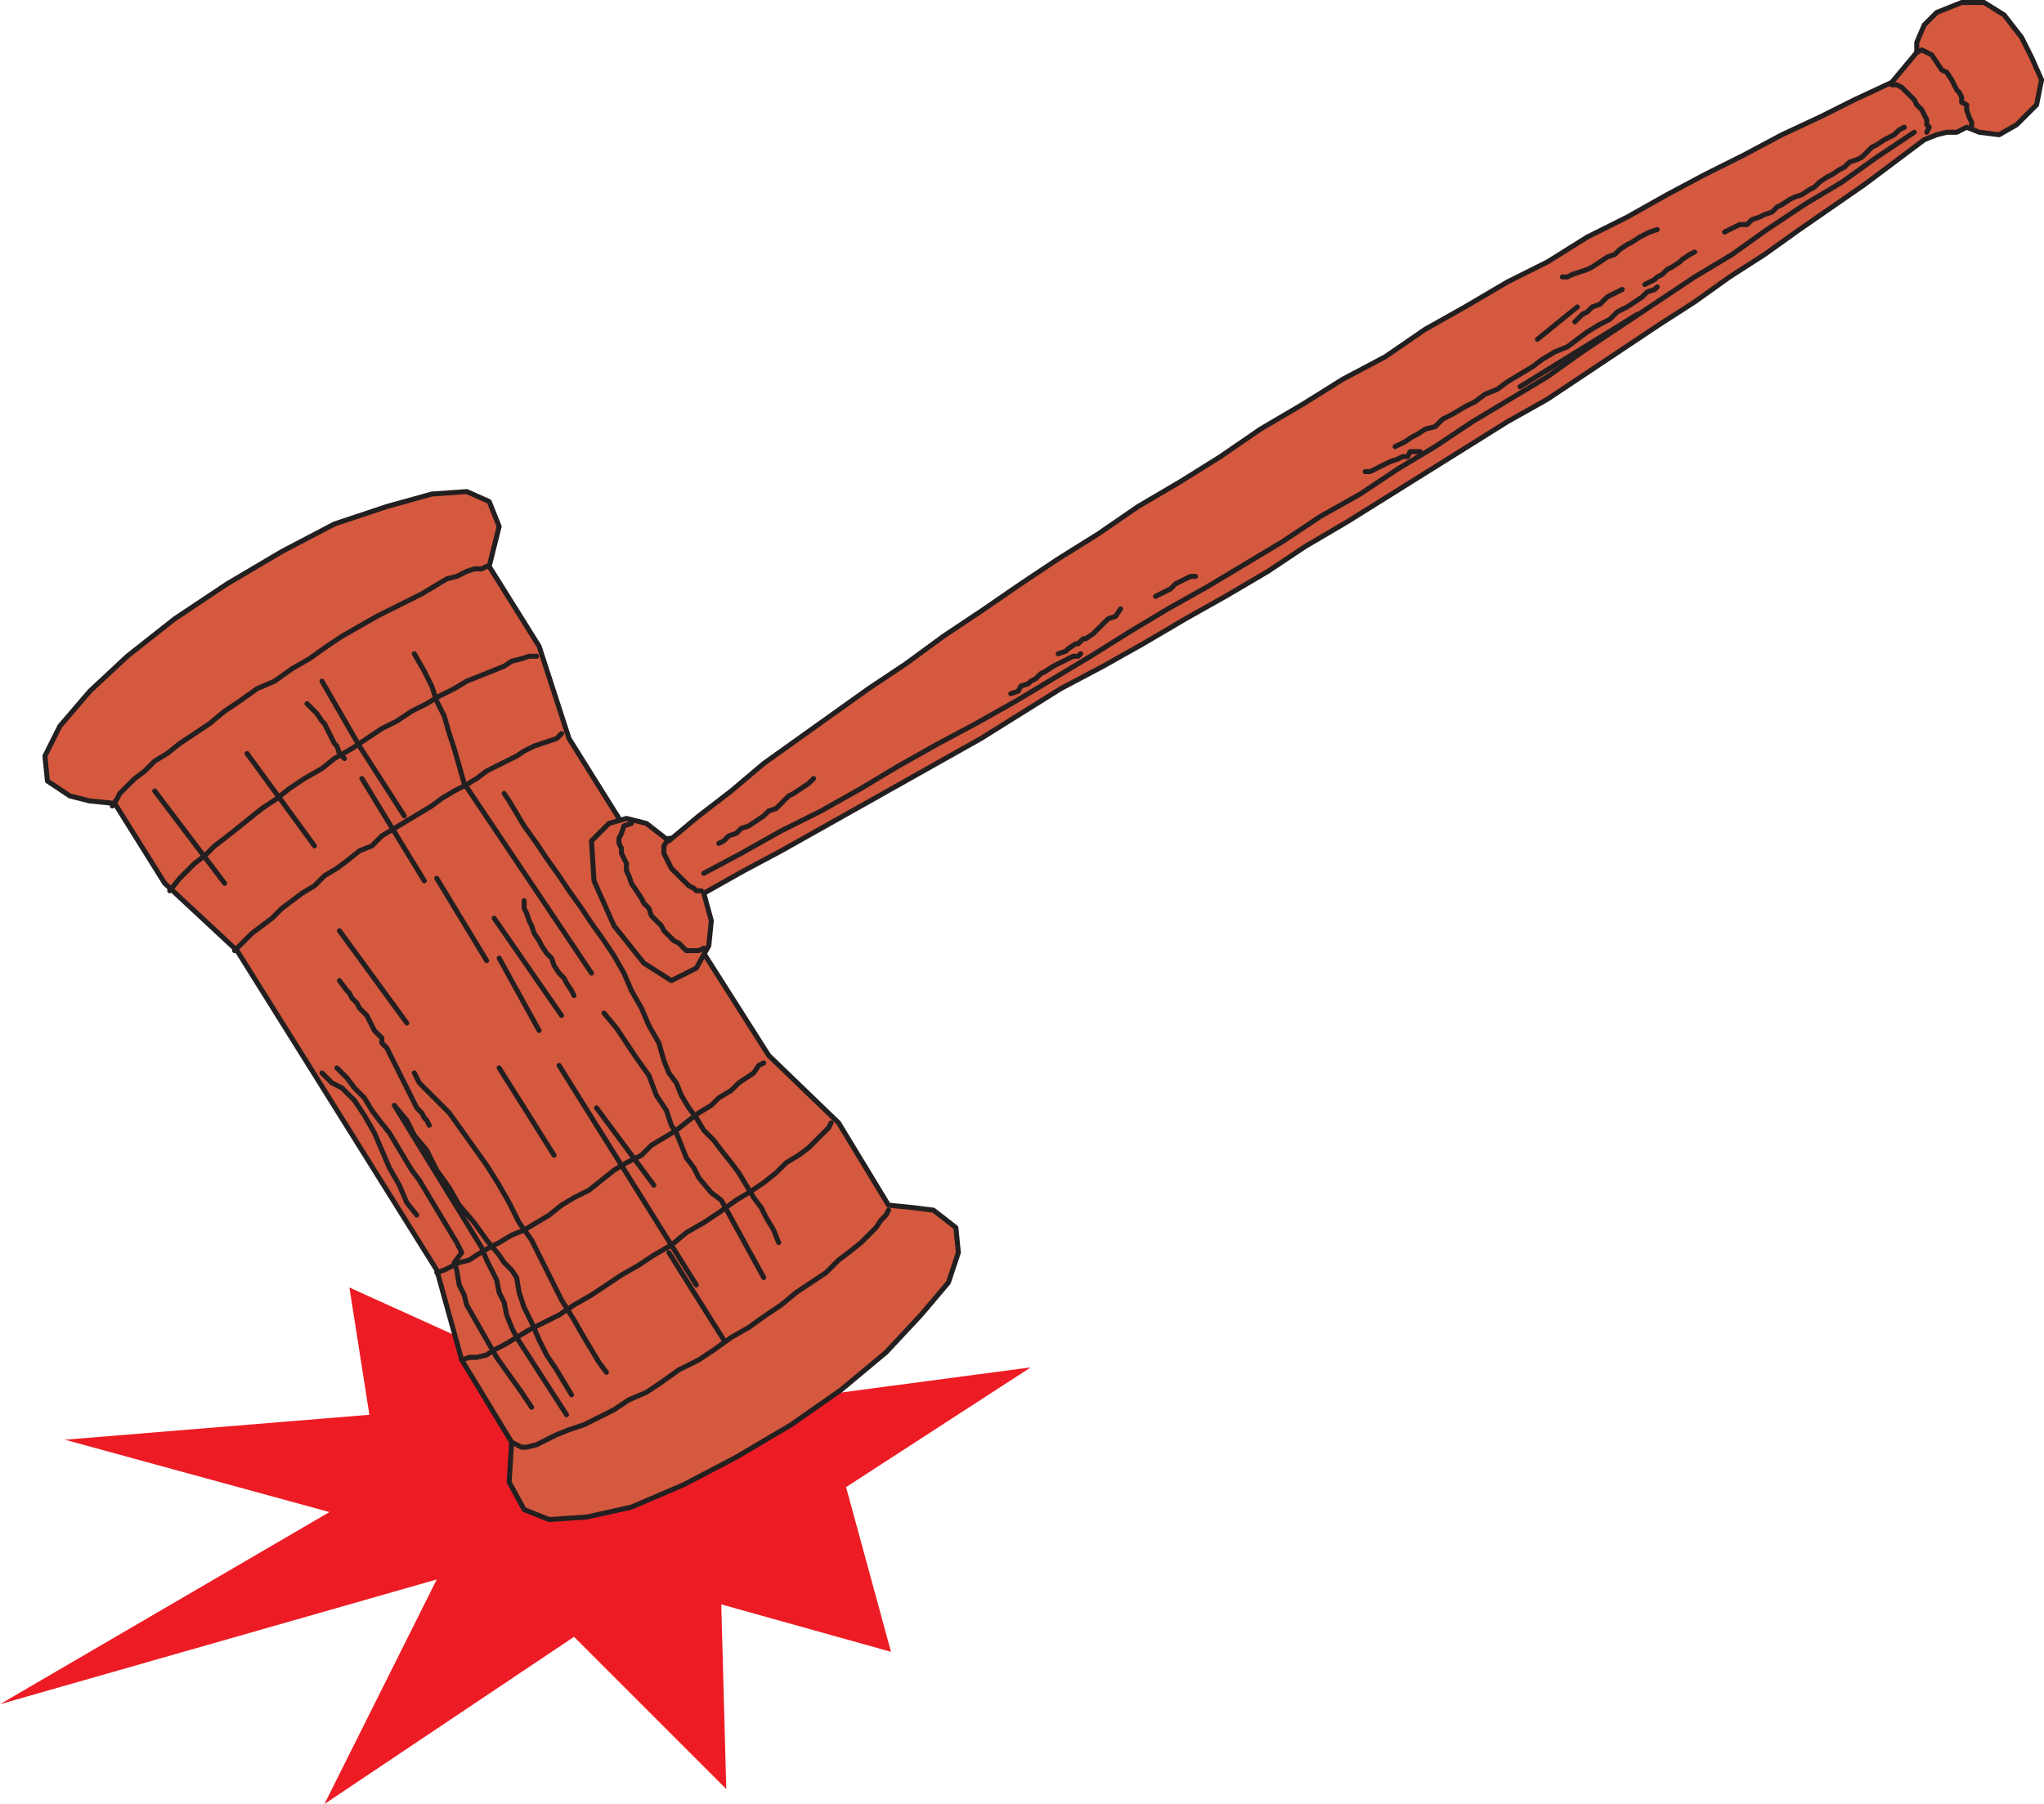 <svg xmlns="http://www.w3.org/2000/svg" width="614.235" height="542.25"><path fill="#ed1c24" fill-rule="evenodd" d="M184.5 423 105 387l6 38.25-91.5 7.5L99 454.5 0 512.25l131.25-37.5-33.75 67.5 75-50.25 45.75 45.75-1.5-55.5 51 14.25-13.5-49.5 55.5-36-73.5 9.75L184.5 423"/><path fill="#d4593e" fill-rule="evenodd" d="m34.5 241.5-7.5-.75-6-1.5-6.75-4.5-.75-7.5 4.5-9 9-10.5 11.25-10.5L52.5 186l15.75-10.5 16.5-9.75 15.75-8.25 15.75-5.25 13.5-3.75 10.5-.75 6.75 3 3 7.5-3 12 15 24 9 27.75 30 48 30 47.25 21 20.25 15 24.75 7.5.75 6 .75 6.75 5.25.75 7.5-3 9-8.25 9.75-10.5 11.25-13.5 11.25-15 10.5-16.5 9.75-15.75 8.25-15.75 6.75-13.5 3-11.25.75-7.5-3-4.5-8.25.75-12-15-24.75-7.5-27-60-96L49.5 265.5l-15-24"/><path fill="none" stroke="#231f20" stroke-linecap="round" stroke-linejoin="round" stroke-miterlimit="10" stroke-width="1.5" d="m34.5 241.5-7.5-.75-6-1.5-6.75-4.5-.75-7.5 4.5-9 9-10.5 11.25-10.5L52.5 186l15.75-10.5 16.5-9.75 15.75-8.25 15.75-5.25 13.5-3.75 10.5-.75 6.75 3 3 7.5-3 12 15 24 9 27.75 30 48 30 47.25 21 20.25 15 24.75 7.5.75 6 .75 6.75 5.25.75 7.5-3 9-8.25 9.75-10.5 11.25-13.5 11.25-15 10.5-16.5 9.75-15.75 8.25-15.75 6.75-13.5 3-11.25.75-7.5-3-4.5-8.25.75-12-15-24.75-7.5-27-60-96L49.5 265.5Zm0 0"/><path fill="#d4593e" fill-rule="evenodd" d="m177.75 252.75 5.25-5.25 5.25-1.5 6 1.5 6.75 5.25 9-7.5 9.75-7.5 9.75-8.25L261 207l11.25-7.5 11.25-8.25 11.25-7.5 12-8.25L318 168l12-7.5 12-8.25 12.75-7.5 12-7.5 12-8.25 12.75-7.5 12-7.5 12.75-6.75 12-8.25 12-6.75 12.75-7.5 12-6 12-7.5 12-6 12-6.75 11.25-6 12-6 11.25-6 11.25-5.25 10.5-5.25 11.25-5.25 7.5-9v-3l2.25-5.25L582 3.75l7.5-3h6.75l6 3.75 5.25 6.75 3 6 3 6.75-1.5 7.5-6 6-5.25 3-6-.75-3.75-1.5-3 1.5h-3l-3 .75-3.75 1.5-18 13.5-19.5 13.5-10.5 7.5-10.5 6.75-10.5 7.5-10.5 6.75L465 120l-12 6.75-48 30-12.75 7.5-11.25 7.5-12.75 7.5-12 6.75-12.75 7.5-12 6.75-12.75 6.75-24 15-60 33.75-11.25 6-12 6.75 2.25 8.25-.75 7.5-3.75 6.75-7.5 3.75-8.25-5.25-9-11.25-6-13.5-.75-12"/><path fill="none" stroke="#231f20" stroke-linecap="round" stroke-linejoin="round" stroke-miterlimit="10" stroke-width="1.5" d="m177.75 252.75 5.25-5.25 5.25-1.5 6 1.5 6.75 5.25 9-7.5 9.75-7.5 9.75-8.25L261 207l11.25-7.5 11.25-8.25 11.25-7.5 12-8.25L318 168l12-7.5 12-8.25 12.75-7.5 12-7.5 12-8.25 12.75-7.5 12-7.5 12.75-6.75 12-8.25 12-6.75 12.75-7.5 12-6 12-7.5 12-6 12-6.75 11.25-6 12-6 11.25-6 11.25-5.25 10.5-5.25 11.25-5.25 7.5-9v-3l2.25-5.25L582 3.75l7.5-3h6.75l6 3.75 5.25 6.75 3 6 3 6.75-1.5 7.5-6 6-5.25 3-6-.75-3.75-1.5-3 1.5h-3l-3 .75-3.75 1.5-18 13.5-19.5 13.5-10.5 7.5-10.5 6.75-10.5 7.5-10.5 6.75L465 120l-12 6.75-48 30-12.75 7.5-11.25 7.5-12.75 7.5-12 6.75-12.75 7.5-12 6.75-12.75 6.75-24 15-60 33.75-11.25 6-12 6.75 2.25 8.25-.75 7.5-3.75 6.75-7.5 3.75-8.25-5.25-9-11.25-6-13.5zm-24 180.75 3 1.5h1.5l3-.75 6-3 3.75-1.5 4.5-1.5 9-4.5 4.5-3 5.25-2.25 4.5-3 5.25-3.75 6-3 4.5-3 5.25-3.75 5.25-3 5.25-3.75 4.5-3 4.5-3.75 9-6 3.75-3.75 3-2.25 3.75-3 4.5-4.5 1.5-2.25 1.5-1.5.75-1.5M33.75 242.25l1.5-2.25.75-1.5 4.5-4.5 3-2.25 3-3 3.75-2.25 3.75-3 9-6 4.5-3.75 4.5-3 5.25-3.75 5.25-2.25 5.25-3.75 5.25-3 5.25-3.75 4.5-3 10.5-6 13.5-6.75 7.5-4.5 3-.75 3-1.5 2.25-.75h2.25l1.5-.75M51 267.75l3-3.75 4.5-4.5 3-2.25 3-3 3-2.25 11.25-9 4.5-3 3.75-3 4.5-3 5.25-3 3.75-3 5.25-3 9-6 4.5-2.25 4.5-3 4.5-2.25 3.75-2.25 4.5-2.25 3.75-2.25 11.25-4.5 2.25-1.5 3-.75 2.25-.75h2.25m-90.75 88.5 5.25-5.25 6-4.5 3-3 6-4.5 3.75-2.25 3-3 3.75-2.25 3-2.25 3.75-3 3.75-1.5 3-3 15-9 3-2.25 3.75-2.25 3-1.5 3.75-2.25 3-2.25 9-4.5 2.25-1.5 3-1.5 6.75-2.25 1.5-1.5m-37.5 162 2.25-.75 4.5-2.25 3-.75 2.25-1.5L147 375l3-1.5 3.75-2.25 3.75-1.5 7.5-4.5 3.75-3 3.75-2.25 4.5-2.25 7.5-6 3.75-2.25 4.5-2.25 3-3 7.5-4.5 3.75-3 3-2.25 3.75-2.25L216 330l3.75-2.25 2.25-2.25 4.5-3 1.5-2.25 1.5-.75m-90.75 89.25L141 408h2.25l3-.75 2.25-1.5 3-1.5 7.5-4.5 9-4.5 4.5-3 5.25-3 9-6 5.25-3 4.5-3 5.25-3 4.5-3.75 5.25-3 4.5-3 5.25-3.75 3.75-2.25 4.5-3 3.75-3 3-3 3.75-2.25 3-2.25 6-6 .75-1.5"/><path fill="none" stroke="#231f20" stroke-linecap="round" stroke-linejoin="round" stroke-miterlimit="10" stroke-width="1.5" d="m170.25 425.25-15-23.25-1.5-3-1.5-3.75-.75-3.75-1.5-3-.75-3.75-3-6-1.5-3.75-26.25-42.75 3.75 4.5 2.25 4.5 3.75 4.5 3 6L135 357l3 5.25 4.5 5.25 3.75 5.25 3.75 4.5 1.5 2.25 2.25 2.25 1.5 2.25.75 4.5 1.5 4.5 2.25 4.5 2.25 5.25 2.25 4.5 3 4.5 4.5 7.5m10.5-6.75-2.25-3-4.5-7.5-3-5.25-3.75-6-9-18-3.75-5.25-3-6-3-5.25-3.75-6L135 334.5l-9-9-1.5-3M102 279.75l20.25 27.75M102 294.75l2.25 3 .75.75.75 1.5 1.5 1.5.75 1.5 2.25 2.25 2.25 4.5 2.25 2.25v1.5l1.5 1.5 9 18 1.5 1.5.75 1.5.75.75.75 1.5M101.25 321l3 3 2.25 3 3 3 2.25 3.75 2.25 3 3 3.75 6.75 11.25 2.25 3 11.25 18.75 1.5 3-2.25 3 .75 2.25.75 4.5 1.5 3 .75 3 9 15.75 7.5 10.5 3 4.5"/><path fill="none" stroke="#231f20" stroke-linecap="round" stroke-linejoin="round" stroke-miterlimit="10" stroke-width="1.5" d="m125.25 365.25-3-3.75-2.25-5.25-3-5.25-4.5-10.5-3-5.25-3-4.5-3.75-3.75-3-1.5-3-3M46.5 237.75l21 27.75m6.75-39 20.25 27.75m30-57.75 3 5.25 2.25 4.5 1.5 4.5 2.25 4.5 1.5 5.25 1.5 4.5 3 10.5 38.25 57m3.75 12 3.75 4.5 6 9 3.75 5.25 2.25 6 3 4.5 1.5 4.5 1.5 2.25 3 7.5 2.25 3 1.5 3 3.75 4.5 3 2.25L229.5 384m-20.25 2.25-41.25-66m28.5 36L179.25 333m-48-69 15 24.75m22.5 16.5L148.5 276m13.5 33.75L150 288m-46.5-60-1.5-1.5-.75-2.25-.75-.75-3-6-.75-.75-1.5-2.25-3-3m35.25 53.25L108.75 234m-12-29.25 11.25 19.5 13.5 21m36 25.5V273l.75 1.5.75 2.25.75 1.5.75 2.25 1.5 2.25.75 1.5 1.5 2.25 1.5 1.5.75 2.25 1.5 2.25 1.5 1.5.75 1.5 1.5 2.25.75 1.5m-21-60.75 1.5 2.25 4.5 7.5 3.75 5.25 3 4.5 3.75 5.25 3 4.5 3.75 5.25 3 4.5 3.75 5.25 3 4.5 3 5.25 2.25 5.25 3 5.25 2.25 5.25 3 5.25 1.5 5.25 1.5 3.75 2.25 3 1.5 3.75L207 333l2.25 3 2.25 3.75 3 3 2.25 3 3 3.75 2.25 3 4.5 7.5 2.25 3 1.5 3 2.25 3.75 1.5 3.75m-16.5 29.25L201 376.5m-34.5-29.25L150 321m39.75-73.5-2.25.75-.75 2.25-.75 1.5v1.5l.75 1.5v1.5l1.5 3v2.25l.75 1.5.75 2.25 3 4.5.75 1.5 1.5 1.5.75 2.25 3 3 .75 1.5 3 3 1.5.75 2.25 2.25H210l1.5-.75m-9.75-33H201l-1.5 2.25v2.25l2.25 4.5 5.25 5.25 1.5.75.75.75h1.5M568.5 25.5h1.5l1.5.75 3.75 3.75.75 1.5 1.5 1.5 1.5 3v1.5l.75.75-.75 1.5m-3-24 1.5-.75 3 1.5 3 4.5 1.5.75 1.5 2.25 1.5 3 .75.75.75 1.5v1.5l1.5.75V33l.75 2.25.75 1.5v1.5m-381 224.25 11.25-6 12-6.75 12-6 12-6.75 11.25-6.75 12-6.75 11.25-6 12-6.75 22.5-13.5 12-7.5L351 183l12-6.75 22.5-13.5 11.25-7.5 12-6.75L420 141l11.25-6.75 11.25-7.5 22.5-13.5 10.5-7.5 33.75-22.5 11.25-6.75L531 69l11.25-7.5 11.25-6.75 10.5-7.5 11.25-7.5M216 253.5l1.5-.75 1.5-1.5 2.25-.75 1.5-1.5 2.25-.75 4.5-3 1.5-1.5 2.25-.75 3.75-3.75 1.5-.75 4.5-3 1.5-1.5m73.5-37.5 2.25-.75.75-.75 2.25-1.5h.75l1.5-1.5h.75l2.25-1.5 4.5-4.5 2.25-.75 1.5-2.25"/><path fill="none" stroke="#231f20" stroke-linecap="round" stroke-linejoin="round" stroke-miterlimit="10" stroke-width="1.5" d="m303.75 208.5 2.25-.75.75-1.5 2.25-.75.75-.75 1.5-.75 1.5-1.5 1.5-.75 2.25-1.5 6-3h1.5l.75-.75m22.5-17.25 4.5-2.25 1.5-1.5 4.5-2.25h1.5m51-31.5h1.5l6-3L420 138l1.5-.75h1.5l.75-1.5h3M462 102l12-9.75m-17.25 24L492 94.5m-72.75 39.75 3-1.5 2.25-1.5 1.5-.75 2.25-1.5 3-.75 2.25-2.25 3-1.5 3.75-2.25 3-1.5 3-2.25L450 117l3-2.25 7.5-4.5 3-2.25 3.75-2.25 3.75-1.5 6-4.5 3.75-2.25 3-1.5 2.25-2.25 3-1.5 4.5-3 1.5-1.5 2.25-.75.75-.75m-3.75-.75 3-1.5.75-.75 1.5-.75L501 81l1.5-.75 2.25-1.5.75-.75 2.25-1.5 1.5-.75M498 69l-2.25.75-3 1.5-2.25 1.5-1.5.75-2.25 1.5-1.5 1.5-2.25.75-4.5 3-1.5.75-4.5 1.5-1.5.75h-1.5m18 3.75-4.5 2.25-2.25 2.25-2.25.75-1.5 1.5-1.5.75-2.25 2.25m45-27 4.5-2.25H525l1.5-1.5 2.25-.75 1.5-.75 2.25-.75 1.5-1.5 1.5-.75 2.25-1.5 1.5-.75 2.25-.75 2.25-1.5 1.5-.75 1.5-1.5 2.25-1.5 1.5-.75 2.25-1.5 1.5-.75 1.5-1.5L558 48l1.5-.75 3-3 1.5-.75 2.25-1.5 3-1.5 1.5-1.5 1.5-.75"/></svg>
